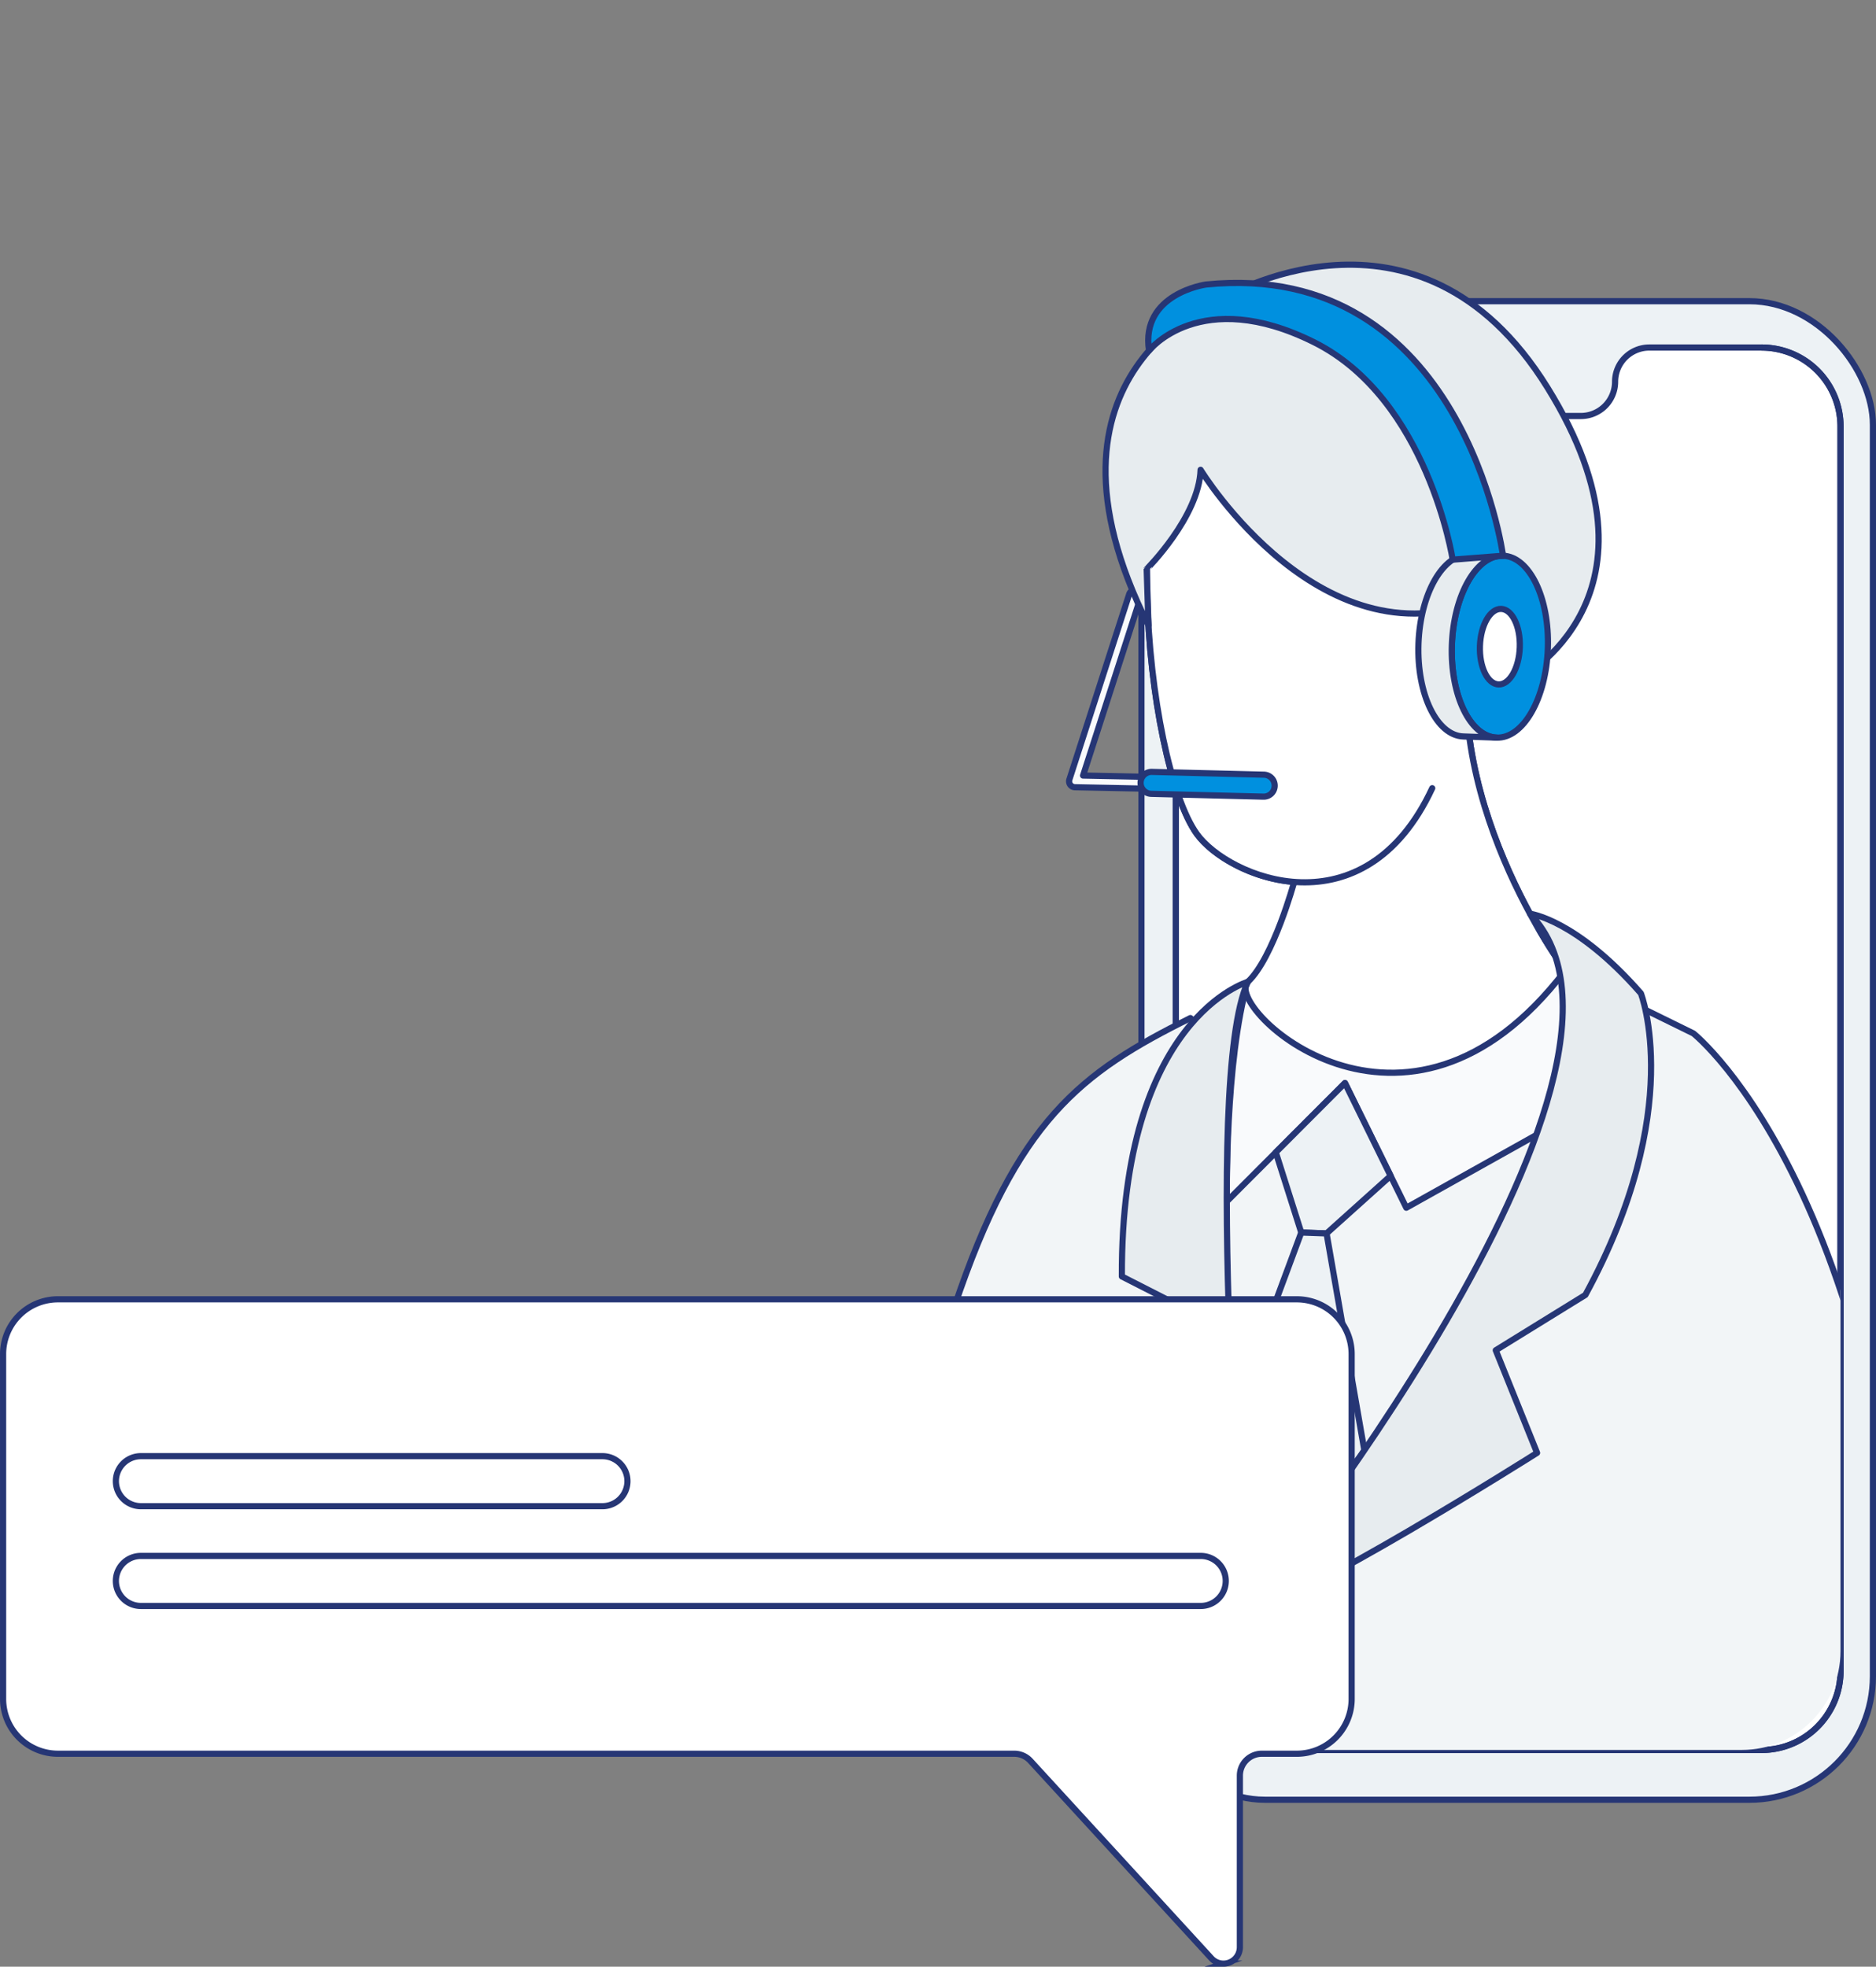 <svg xmlns="http://www.w3.org/2000/svg" xmlns:xlink="http://www.w3.org/1999/xlink" width="303.769" height="318.427" viewBox="0 0 303.769 318.427">
  <rect x="0" y="0" width="303.769" height="318.427" fill="#808080" stroke="none"/>
  <defs>
    <clipPath id="clip-path">
      <rect id="Rectangle_1820" data-name="Rectangle 1820" width="163.565" height="283.33" rx="16" transform="translate(-31)" fill="none"/>
    </clipPath>
  </defs>
  <g id="Group_1661" data-name="Group 1661" transform="translate(-1357.178 -114)">
    <g id="Group_1637" data-name="Group 1637" transform="translate(1542.005 162.764)">
      <rect id="Rectangle_1823" data-name="Rectangle 1823" width="118.442" height="242.63" rx="20" transform="translate(0 0)" fill="#fff"/>
      <g id="Group_1509" data-name="Group 1509" transform="translate(0 0)">
        <rect id="Rectangle_1818" data-name="Rectangle 1818" width="118.442" height="242.63" rx="20" transform="translate(0 0)" fill="#edf2f5" stroke="#263675" stroke-miterlimit="10" stroke-width="1"/>
        <path id="Path_5252" data-name="Path 5252" d="M774.392,259.878h0a5.544,5.544,0,0,0,5.544,5.544h27.853a5.544,5.544,0,0,0,5.544-5.544h0a5.544,5.544,0,0,1,5.544-5.544h18.169a12.792,12.792,0,0,1,12.792,12.792v201.48A12.792,12.792,0,0,1,837.044,481.4H755a12.792,12.792,0,0,1-12.792-12.792V267.126A12.792,12.792,0,0,1,755,254.334h13.845A5.544,5.544,0,0,1,774.392,259.878Z" transform="translate(-736.64 -246.831)" fill="#fff" stroke="#263675" stroke-miterlimit="10" stroke-width="1"/>
        <path id="Path_5269" data-name="Path 5269" d="M837.044,254.334a12.792,12.792,0,0,1,12.792,12.792v201.48A12.792,12.792,0,0,1,837.044,481.4H755a12.792,12.792,0,0,1-12.792-12.792V267.126A12.792,12.792,0,0,1,755,254.334" transform="translate(-736.64 -246.831)" fill="none" stroke="#263675" stroke-miterlimit="10" stroke-width="1"/>
        <g id="Group_1327" data-name="Group 1327" transform="translate(-19.37 -48.764)">
          <g id="Group_1326" data-name="Group 1326" transform="translate(0 0)" clip-path="url(#clip-path)">
            <g id="Group_1510" data-name="Group 1510" transform="matrix(-0.999, -0.035, 0.035, -0.999, 144.435, 291.61)">
              <path id="Path_5448" data-name="Path 5448" d="M61.142,132.475l-21.108-9.462S4,96.445,0,0H157.951s9.3,43.808.2,74.47-19.127,38.716-36.6,48.178L96.162,102.267,63.326,116.461Z" transform="translate(0 0)" fill="#f2f5f7" stroke="#263675" stroke-linecap="round" stroke-linejoin="round" stroke-miterlimit="10" stroke-width="1"/>
              <path id="Path_5451" data-name="Path 5451" d="M3.374,12.913,24.678,0,35.314,19.834,53.774,0s1.111,22.928-2.164,35.666L.294,39.306S-1.407,25.275,3.374,12.913Z" transform="translate(60.848 93.169)" fill="#f9fafc" stroke="#263675" stroke-linecap="round" stroke-linejoin="round" stroke-miterlimit="10" stroke-width="1"/>
              <path id="Path_5452" data-name="Path 5452" d="M10.045,0h4.1l4.577,12.837L7.918,24.445,0,9.679Z" transform="translate(88.244 88.559)" fill="#edf2f5" stroke="#263675" stroke-linecap="round" stroke-linejoin="round" stroke-miterlimit="10" stroke-width="1"/>
              <path id="Path_5453" data-name="Path 5453" d="M0,26.688,18.25,0l3.186,31.56-9.98,30.068h-4.1Z" transform="translate(90.932 26.931)" fill="#edf2f5" stroke="#263675" stroke-linecap="round" stroke-linejoin="round" stroke-miterlimit="10" stroke-width="1"/>
              <g id="Group_1400" data-name="Group 1400" transform="translate(110.044 159.359)">
                <path id="Path_5455" data-name="Path 5455" d="M31.529,0h-.014L19.141.181.948.363A.958.958,0,0,0,.957,2.279h.01l18.2-.182,11.091-.163L21.982,31.017a.958.958,0,1,0,1.842.525L32.45,1.22A.957.957,0,0,0,31.529,0Z" transform="translate(0 0)" fill="#f9fafc" stroke="#263675" stroke-linecap="round" stroke-linejoin="round" stroke-miterlimit="10" stroke-width="1"/>
              </g>
              <path id="Path_5446" data-name="Path 5446" d="M0,17.563S22.564,45.587,16.741,74.338c0,0,21.437,58.29,43.673,41.489,16.377-12.373,8.735-66.965,0-78.247-2.553-3.3-8.939-6.918-16.031-7.22,0,0,2.929-12.433,6.932-16.436S24.748-17.375,0,17.563Z" transform="translate(61.142 114.912)" fill="#fff" stroke="#263675" stroke-linecap="round" stroke-linejoin="round" stroke-miterlimit="10" stroke-width="1"/>
              <path id="Path_5445" data-name="Path 5445" d="M0,0S22.564,28.023,16.741,56.775c0,0,21.437,58.29,43.673,41.489,16.377-12.373,8.735-66.965,0-78.247-5.366-6.931-27.66-15.285-37.85,8.735" transform="translate(61.142 132.475)" fill="#fff" stroke="#263675" stroke-linecap="round" stroke-linejoin="round" stroke-miterlimit="10" stroke-width="1"/>
              <path id="Path_5447" data-name="Path 5447" d="M64.848,32.027S43.739,0,17.536,13.1L12.076,0S-13.036,14.194,9.165,47.312s53.5,12.374,53.5,12.374S94.592,46.968,72.4,6.56l.613,9.09S64.848,24.384,64.848,32.027Z" transform="translate(58.164 179.423)" fill="#e7ecef" stroke="#263675" stroke-linecap="round" stroke-linejoin="round" stroke-miterlimit="10" stroke-width="1"/>
              <ellipse id="Ellipse_270" data-name="Ellipse 270" cx="7.779" cy="14.74" rx="7.779" ry="14.74" transform="translate(65.782 169.779)" fill="#0090df" stroke="#263675" stroke-linecap="round" stroke-linejoin="round" stroke-miterlimit="10" stroke-width="1"/>
              <ellipse id="Ellipse_271" data-name="Ellipse 271" cx="3.23" cy="6.12" rx="3.23" ry="6.12" transform="translate(70.331 178.399)" fill="#fff" stroke="#263675" stroke-linecap="round" stroke-linejoin="round" stroke-miterlimit="10" stroke-width="1"/>
              <path id="Path_5454" data-name="Path 5454" d="M5.414,0c4.3,0,7.779,6.6,7.779,14.74S9.71,29.479,5.414,29.479H0c4.3,0,7.779-6.6,7.779-14.74S4.3,0,0,0Z" transform="translate(73.561 169.779)" fill="#e7ecef" stroke="#263675" stroke-linecap="round" stroke-linejoin="round" stroke-miterlimit="10" stroke-width="1"/>
              <g id="Group_1401" data-name="Group 1401" transform="translate(109.224 158.72)">
                <path id="Path_5456" data-name="Path 5456" d="M19.976,0h-.018L1.761.182A1.778,1.778,0,1,0,1.8,3.739l18.2-.182A1.779,1.779,0,0,0,19.976,0Z" transform="translate(0 0)" fill="#0090df" stroke="#263675" stroke-linecap="round" stroke-linejoin="round" stroke-miterlimit="10" stroke-width="1"/>
              </g>
              <path id="Path_5457" data-name="Path 5457" d="M0,.923S8.143,48.781,49.632,43.14c0,0,10.58-1.836,8.838-11.017,0,0-7.929,10.835-26.672,2.283S8.128,0,8.128,0Z" transform="translate(73.562 198.335)" fill="#0090df" stroke="#263675" stroke-linecap="round" stroke-linejoin="round" stroke-miterlimit="10" stroke-width="1"/>
              <path id="Path_5449" data-name="Path 5449" d="M20.491,114.526s-7.477-.612-18.4-12.258c0,0-8.007-18.561,7.279-49.132l14.194-9.463L16.29,27.3S55.231.728,62.51,0C62.51,0-5.29,89.727,20.491,114.526Z" transform="translate(46.672 26.932)" fill="#e7ecef" stroke="#263675" stroke-linecap="round" stroke-linejoin="round" stroke-miterlimit="10" stroke-width="1"/>
              <path id="Path_5450" data-name="Path 5450" d="M3.275,101.9S23.619,95.353,22,53.5L8.734,47.312s11.647-12.374,6.187-22.564S0,0,0,0,10.208,85.466,3.275,101.9Z" transform="translate(109.182 26.932)" fill="#e7ecef" stroke="#263675" stroke-linecap="round" stroke-linejoin="round" stroke-miterlimit="10" stroke-width="1"/>
            </g>
          </g>
        </g>
      </g>
    </g>
    <path id="Path_4703" data-name="Path 4703" d="M721.4,681.134a2.643,2.643,0,0,1-1.953-.863L690.138,648.3a3.559,3.559,0,0,0-2.615-1.151H532.659a8.874,8.874,0,0,1-8.864-8.864V582.439a8.875,8.875,0,0,1,8.864-8.864H733.294a8.874,8.874,0,0,1,8.864,8.864v55.847a8.874,8.874,0,0,1-8.864,8.864h-5.688a3.552,3.552,0,0,0-3.547,3.547v27.777a2.665,2.665,0,0,1-2.662,2.661Z" transform="translate(833.884 -249.207)" fill="#fff" stroke="#263675" stroke-miterlimit="10" stroke-width="1"/>
    <g id="Group_1638" data-name="Group 1638" transform="translate(1375.944 349.766)">
      <g id="Group_885" data-name="Group 885" transform="translate(0 16.154)">
        <g id="Path_3922" data-name="Path 3922">
          <path id="Path_4153" data-name="Path 4153" d="M525.106,238.392H419.313a4.048,4.048,0,0,1-.012-8.1H590.916a4.048,4.048,0,1,1,.012,8.1Z" transform="translate(-415.26 -230.295)" fill="none" stroke="#263675" stroke-width="1"/>
        </g>
      </g>
      <g id="Group_886" data-name="Group 886" transform="translate(0)">
        <g id="Path_3922-2" data-name="Path 3922">
          <path id="Path_4154" data-name="Path 4154" d="M458.464,253.387H419.314a4.048,4.048,0,0,1-.012-8.1h74.735a4.048,4.048,0,1,1,.012,8.1Z" transform="translate(-415.26 -245.29)" fill="none" stroke="#263675" stroke-width="1"/>
        </g>
      </g>
    </g>
  </g>
</svg>
